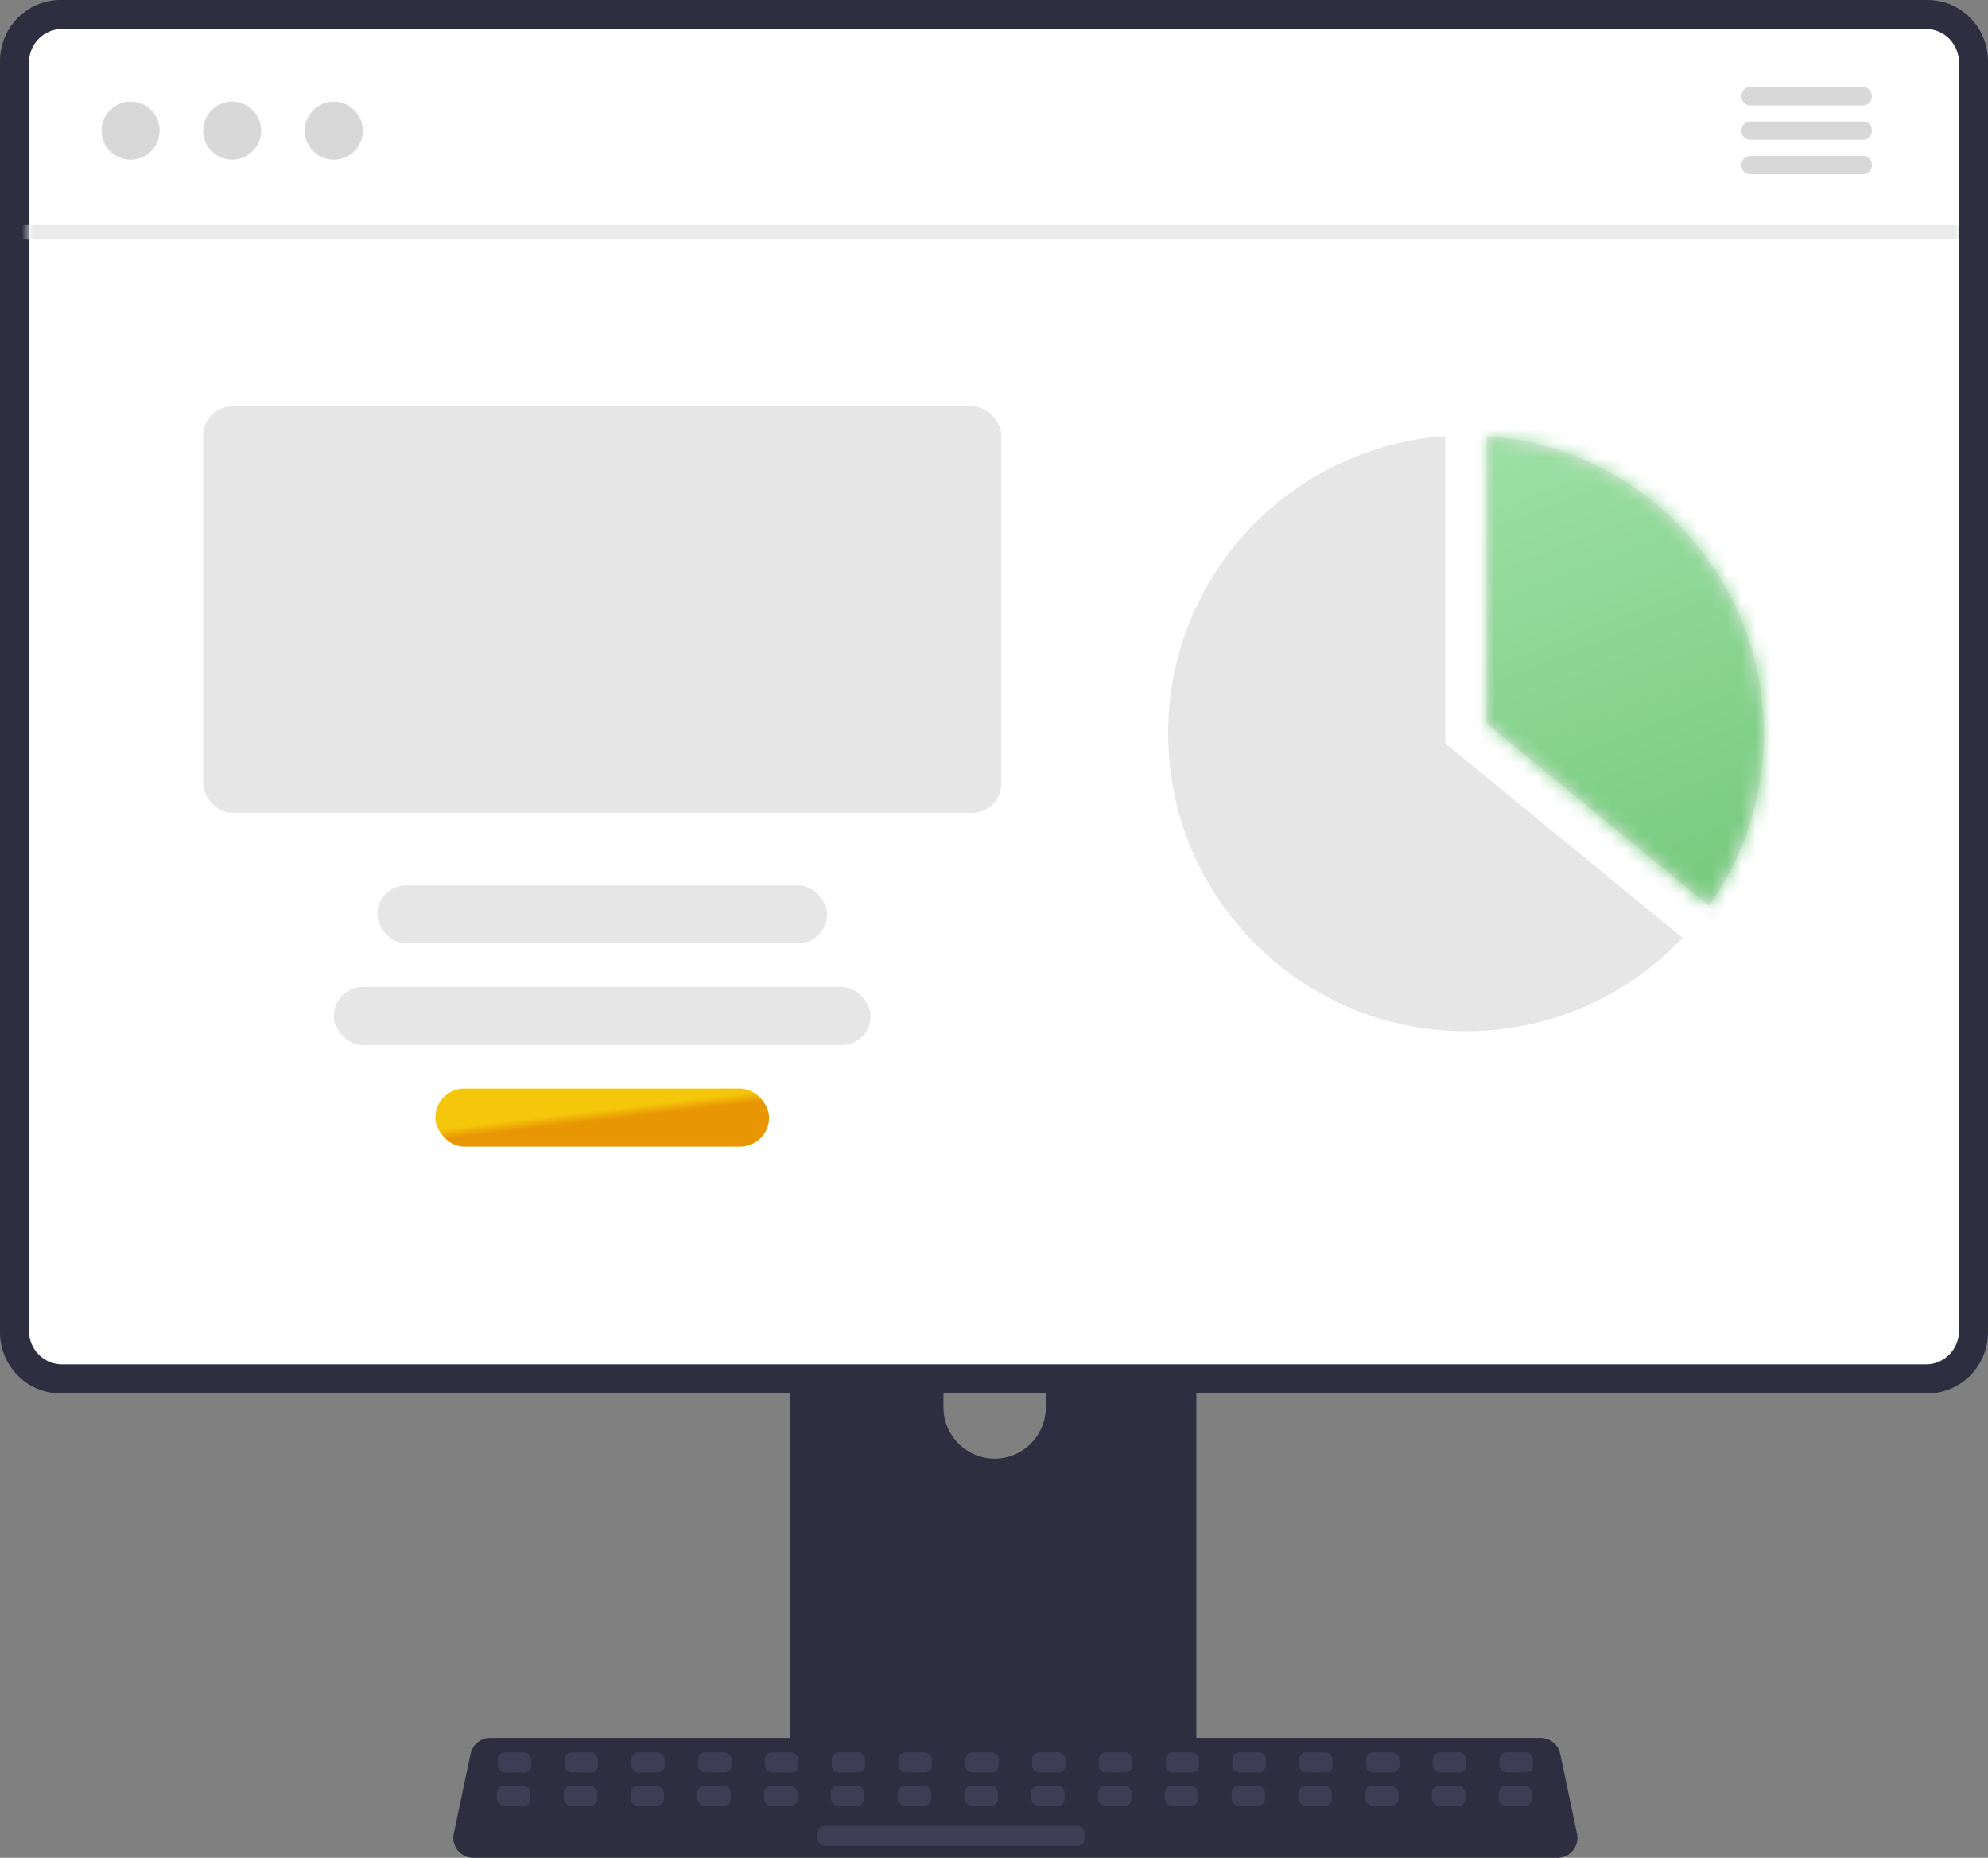 <?xml version="1.0" encoding="UTF-8"?>
<svg width="137px" height="128px" viewBox="0 0 137 128" version="1.1" xmlns="http://www.w3.org/2000/svg" xmlns:xlink="http://www.w3.org/1999/xlink">
    <rect x="0" y="0" width="137" height="128" fill="#808080" stroke="none"/>
    <title>undraw_designer_life_re_6ywf</title>
    <defs>
        <path d="M130.735,0 L2.265,0 C1.013,0.003 0,1.035 0,2.307 L0,89.698 C0.002,90.969 1.015,91.998 2.265,92 L130.735,92 C131.985,91.998 132.998,90.969 133,89.698 L133,2.307 C133,1.035 131.987,0.003 130.735,0 L130.735,0 Z" id="path-1"></path>
        <path d="M19.093,5.72458747e-16 L19.093,21.159 L35.449,34.565 C31.707,38.527 26.405,41 20.525,41 C9.189,41 0,31.811 0,20.475 C0,9.621 8.425,0.735 19.093,6.00214323e-16 Z M21.957,4.47558657e-16 C32.624,0.735 41.049,9.621 41.049,20.475 C41.049,24.901 39.649,28.999 37.267,32.351 L21.957,19.792 Z" id="path-3"></path>
        <linearGradient x1="32%" y1="-22.061%" x2="60.751%" y2="100%" id="linearGradient-5">
            <stop stop-color="#A7E5AE" offset="0%"></stop>
            <stop stop-color="#6EC676" offset="100%"></stop>
        </linearGradient>
        <linearGradient x1="41.508%" y1="42.204%" x2="50%" y2="54.603%" id="linearGradient-6">
            <stop stop-color="#F5C70A" offset="0%"></stop>
            <stop stop-color="#E89604" offset="100%"></stop>
        </linearGradient>
        <rect id="path-7" x="0" y="0" width="55" height="28" rx="2"></rect>
    </defs>
    <g id="Hosting-Mail" stroke="none" stroke-width="1" fill="none" fill-rule="evenodd">
        <g transform="translate(-501, -2468)" id="Backup-Plus">
            <g transform="translate(389, 2198)">
                <g id="Group-50" transform="translate(0, 270)">
                    <g id="undraw_designer_life_re_6ywf" transform="translate(112, 0)">
                        <path d="M81.095,77.414 L55.794,77.414 C55.049,77.415 54.445,78.049 54.446,78.831 L54.446,120.741 L82.446,120.741 L82.446,78.831 C82.446,78.455 82.304,78.095 82.051,77.829 C81.797,77.563 81.453,77.414 81.095,77.414 Z M68.545,100.498 C66.6,100.489 65.025,98.915 65.016,96.97 L65.016,91.524 C65.019,89.577 66.598,88 68.545,88 C70.492,88 72.071,89.577 72.073,91.524 L72.073,96.97 C72.064,98.915 70.489,100.489 68.545,100.498 Z" id="Shape" fill="#2F2E41" fill-rule="nonzero"></path>
                        <path d="M51.81,120.97 L51.81,125.525 C51.811,126.016 52.209,126.414 52.701,126.415 L84.192,126.415 C84.682,126.413 85.08,126.015 85.082,125.525 L85.082,120.97 L51.81,120.97 Z" id="Path" fill="#3F3D56" fill-rule="nonzero"></path>
                        <path d="M132.83,0 L4.17,0 C1.868,0.004 0.004,1.885 0,4.207 L0,91.793 C0.002,94.116 1.868,95.998 4.17,96 L132.83,96 C135.132,95.998 136.998,94.116 137,91.793 L137,4.207 C136.996,1.885 135.132,0.004 132.83,0 Z" id="Path" fill="#2F2E41" fill-rule="nonzero"></path>
                        <g id="Group-45" transform="translate(2, 2)">
                            <mask id="mask-2" fill="white">
                                <use xlink:href="#path-1"></use>
                            </mask>
                            <use id="Path" fill="#FFFFFF" fill-rule="nonzero" xlink:href="#path-1"></use>
                            <g id="Rectangle" mask="url(#mask-2)">
                                <g transform="translate(78.5, 28.052)">
                                    <mask id="mask-4" fill="white">
                                        <use xlink:href="#path-3"></use>
                                    </mask>
                                    <use id="Mask" stroke="none" fill="#E6E6E6" fill-rule="evenodd" xlink:href="#path-3"></use>
                                    <polygon id="Rectangle" stroke="none" fill="url(#linearGradient-5)" fill-rule="evenodd" mask="url(#mask-4)" points="20.525 -1.958 46.3 -1.958 46.3 41 20.525 20.953"></polygon>
                                </g>
                            </g>
                            <g id="Group-44" mask="url(#mask-2)">
                                <g transform="translate(12, 26)">
                                    <rect id="Rectangle" fill="#E6E6E6" fill-rule="nonzero" x="9" y="40" width="37" height="4" rx="2"></rect>
                                    <rect id="Rectangle" fill="#E6E6E6" fill-rule="nonzero" x="12" y="33" width="31" height="4" rx="2"></rect>
                                    <rect id="Rectangle" fill="url(#linearGradient-6)" fill-rule="nonzero" x="16" y="47" width="23" height="4" rx="2"></rect>
                                    <g id="Oval" stroke-width="1" fill="none" fill-rule="evenodd">
                                        <mask id="mask-8" fill="white">
                                            <use xlink:href="#path-7"></use>
                                        </mask>
                                        <use id="Mask" fill="#E6E6E6" xlink:href="#path-7"></use>
                                    </g>
                                </g>
                            </g>
                            <circle id="Oval" fill="#D8D8D8" mask="url(#mask-2)" cx="7" cy="7" r="2"></circle>
                            <circle id="Oval" fill="#D8D8D8" mask="url(#mask-2)" cx="14" cy="7" r="2"></circle>
                            <circle id="Oval" fill="#D8D8D8" mask="url(#mask-2)" cx="21" cy="7" r="2"></circle>
                            <line x1="-1" y1="14" x2="133" y2="14" id="Path-3" stroke="#EAEAEA" mask="url(#mask-2)"></line>
                            <path d="M126.418,8.737 C126.741,8.744 127,9.025 127,9.369 C127,9.713 126.741,9.993 126.418,10 L126.418,10 L118.582,10 C118.259,9.993 118,9.713 118,9.369 C118,9.025 118.259,8.744 118.582,8.737 L118.582,8.737 Z M126.418,6.37 C126.741,6.377 127,6.658 127,7.002 C127,7.345 126.741,7.626 126.418,7.633 L126.418,7.633 L118.582,7.633 C118.259,7.626 118,7.345 118,7.002 C118,6.658 118.259,6.377 118.582,6.37 L118.582,6.37 Z M126.418,4 C126.741,4.007 127,4.287 127,4.631 C127,4.975 126.741,5.256 126.418,5.263 L126.418,5.263 L118.582,5.263 C118.259,5.256 118,4.975 118,4.631 C118,4.287 118.259,4.007 118.582,4 L118.582,4 Z" id="Combined-Shape" fill="#D8D8D8" fill-rule="nonzero" mask="url(#mask-2)"></path>
                        </g>
                        <path d="M107.332,128 L32.614,128 C32.2,128 31.808,127.813 31.547,127.491 C31.286,127.17 31.184,126.747 31.269,126.342 L32.428,120.835 C32.564,120.2 33.124,119.746 33.773,119.743 L106.173,119.743 C106.822,119.746 107.382,120.2 107.518,120.835 L108.677,126.342 C108.762,126.747 108.66,127.17 108.399,127.491 C108.138,127.813 107.746,128 107.332,128 L107.332,128 Z" id="Path" fill="#2F2E41" fill-rule="nonzero"></path>
                        <rect id="Rectangle" fill="#3F3D56" fill-rule="nonzero" x="34.304" y="120.735" width="2.301" height="1.381" rx="0.488"></rect>
                        <rect id="Rectangle" fill="#3F3D56" fill-rule="nonzero" x="38.906" y="120.735" width="2.301" height="1.381" rx="0.488"></rect>
                        <rect id="Rectangle" fill="#3F3D56" fill-rule="nonzero" x="43.509" y="120.735" width="2.301" height="1.381" rx="0.488"></rect>
                        <rect id="Rectangle" fill="#3F3D56" fill-rule="nonzero" x="48.111" y="120.735" width="2.301" height="1.381" rx="0.488"></rect>
                        <rect id="Rectangle" fill="#3F3D56" fill-rule="nonzero" x="52.714" y="120.735" width="2.301" height="1.381" rx="0.488"></rect>
                        <rect id="Rectangle" fill="#3F3D56" fill-rule="nonzero" x="57.316" y="120.735" width="2.301" height="1.381" rx="0.488"></rect>
                        <rect id="Rectangle" fill="#3F3D56" fill-rule="nonzero" x="61.919" y="120.735" width="2.301" height="1.381" rx="0.488"></rect>
                        <rect id="Rectangle" fill="#3F3D56" fill-rule="nonzero" x="66.521" y="120.735" width="2.301" height="1.381" rx="0.488"></rect>
                        <rect id="Rectangle" fill="#3F3D56" fill-rule="nonzero" x="71.124" y="120.735" width="2.301" height="1.381" rx="0.488"></rect>
                        <rect id="Rectangle" fill="#3F3D56" fill-rule="nonzero" x="75.726" y="120.735" width="2.301" height="1.381" rx="0.488"></rect>
                        <rect id="Rectangle" fill="#3F3D56" fill-rule="nonzero" x="80.329" y="120.735" width="2.301" height="1.381" rx="0.488"></rect>
                        <rect id="Rectangle" fill="#3F3D56" fill-rule="nonzero" x="84.931" y="120.735" width="2.301" height="1.381" rx="0.488"></rect>
                        <rect id="Rectangle" fill="#3F3D56" fill-rule="nonzero" x="89.534" y="120.735" width="2.301" height="1.381" rx="0.488"></rect>
                        <rect id="Rectangle" fill="#3F3D56" fill-rule="nonzero" x="94.136" y="120.735" width="2.301" height="1.381" rx="0.488"></rect>
                        <rect id="Rectangle" fill="#3F3D56" fill-rule="nonzero" x="98.739" y="120.735" width="2.301" height="1.381" rx="0.488"></rect>
                        <rect id="Rectangle" fill="#3F3D56" fill-rule="nonzero" x="103.341" y="120.735" width="2.301" height="1.381" rx="0.488"></rect>
                        <rect id="Rectangle" fill="#3F3D56" fill-rule="nonzero" x="34.249" y="123.037" width="2.301" height="1.381" rx="0.488"></rect>
                        <rect id="Rectangle" fill="#3F3D56" fill-rule="nonzero" x="38.852" y="123.037" width="2.301" height="1.381" rx="0.488"></rect>
                        <rect id="Rectangle" fill="#3F3D56" fill-rule="nonzero" x="43.454" y="123.037" width="2.301" height="1.381" rx="0.488"></rect>
                        <rect id="Rectangle" fill="#3F3D56" fill-rule="nonzero" x="48.057" y="123.037" width="2.301" height="1.381" rx="0.488"></rect>
                        <rect id="Rectangle" fill="#3F3D56" fill-rule="nonzero" x="52.659" y="123.037" width="2.301" height="1.381" rx="0.488"></rect>
                        <rect id="Rectangle" fill="#3F3D56" fill-rule="nonzero" x="57.262" y="123.037" width="2.301" height="1.381" rx="0.488"></rect>
                        <rect id="Rectangle" fill="#3F3D56" fill-rule="nonzero" x="61.864" y="123.037" width="2.301" height="1.381" rx="0.488"></rect>
                        <rect id="Rectangle" fill="#3F3D56" fill-rule="nonzero" x="66.467" y="123.037" width="2.301" height="1.381" rx="0.488"></rect>
                        <rect id="Rectangle" fill="#3F3D56" fill-rule="nonzero" x="71.069" y="123.037" width="2.301" height="1.381" rx="0.488"></rect>
                        <rect id="Rectangle" fill="#3F3D56" fill-rule="nonzero" x="75.672" y="123.037" width="2.301" height="1.381" rx="0.488"></rect>
                        <rect id="Rectangle" fill="#3F3D56" fill-rule="nonzero" x="80.274" y="123.037" width="2.301" height="1.381" rx="0.488"></rect>
                        <rect id="Rectangle" fill="#3F3D56" fill-rule="nonzero" x="84.877" y="123.037" width="2.301" height="1.381" rx="0.488"></rect>
                        <rect id="Rectangle" fill="#3F3D56" fill-rule="nonzero" x="89.479" y="123.037" width="2.301" height="1.381" rx="0.488"></rect>
                        <rect id="Rectangle" fill="#3F3D56" fill-rule="nonzero" x="94.082" y="123.037" width="2.301" height="1.381" rx="0.488"></rect>
                        <rect id="Rectangle" fill="#3F3D56" fill-rule="nonzero" x="98.684" y="123.037" width="2.301" height="1.381" rx="0.488"></rect>
                        <rect id="Rectangle" fill="#3F3D56" fill-rule="nonzero" x="103.287" y="123.037" width="2.301" height="1.381" rx="0.488"></rect>
                        <rect id="Rectangle" fill="#3F3D56" fill-rule="nonzero" x="56.341" y="125.799" width="18.41" height="1.381" rx="0.488"></rect>
                    </g>
                </g>
            </g>
        </g>
    </g>
</svg>